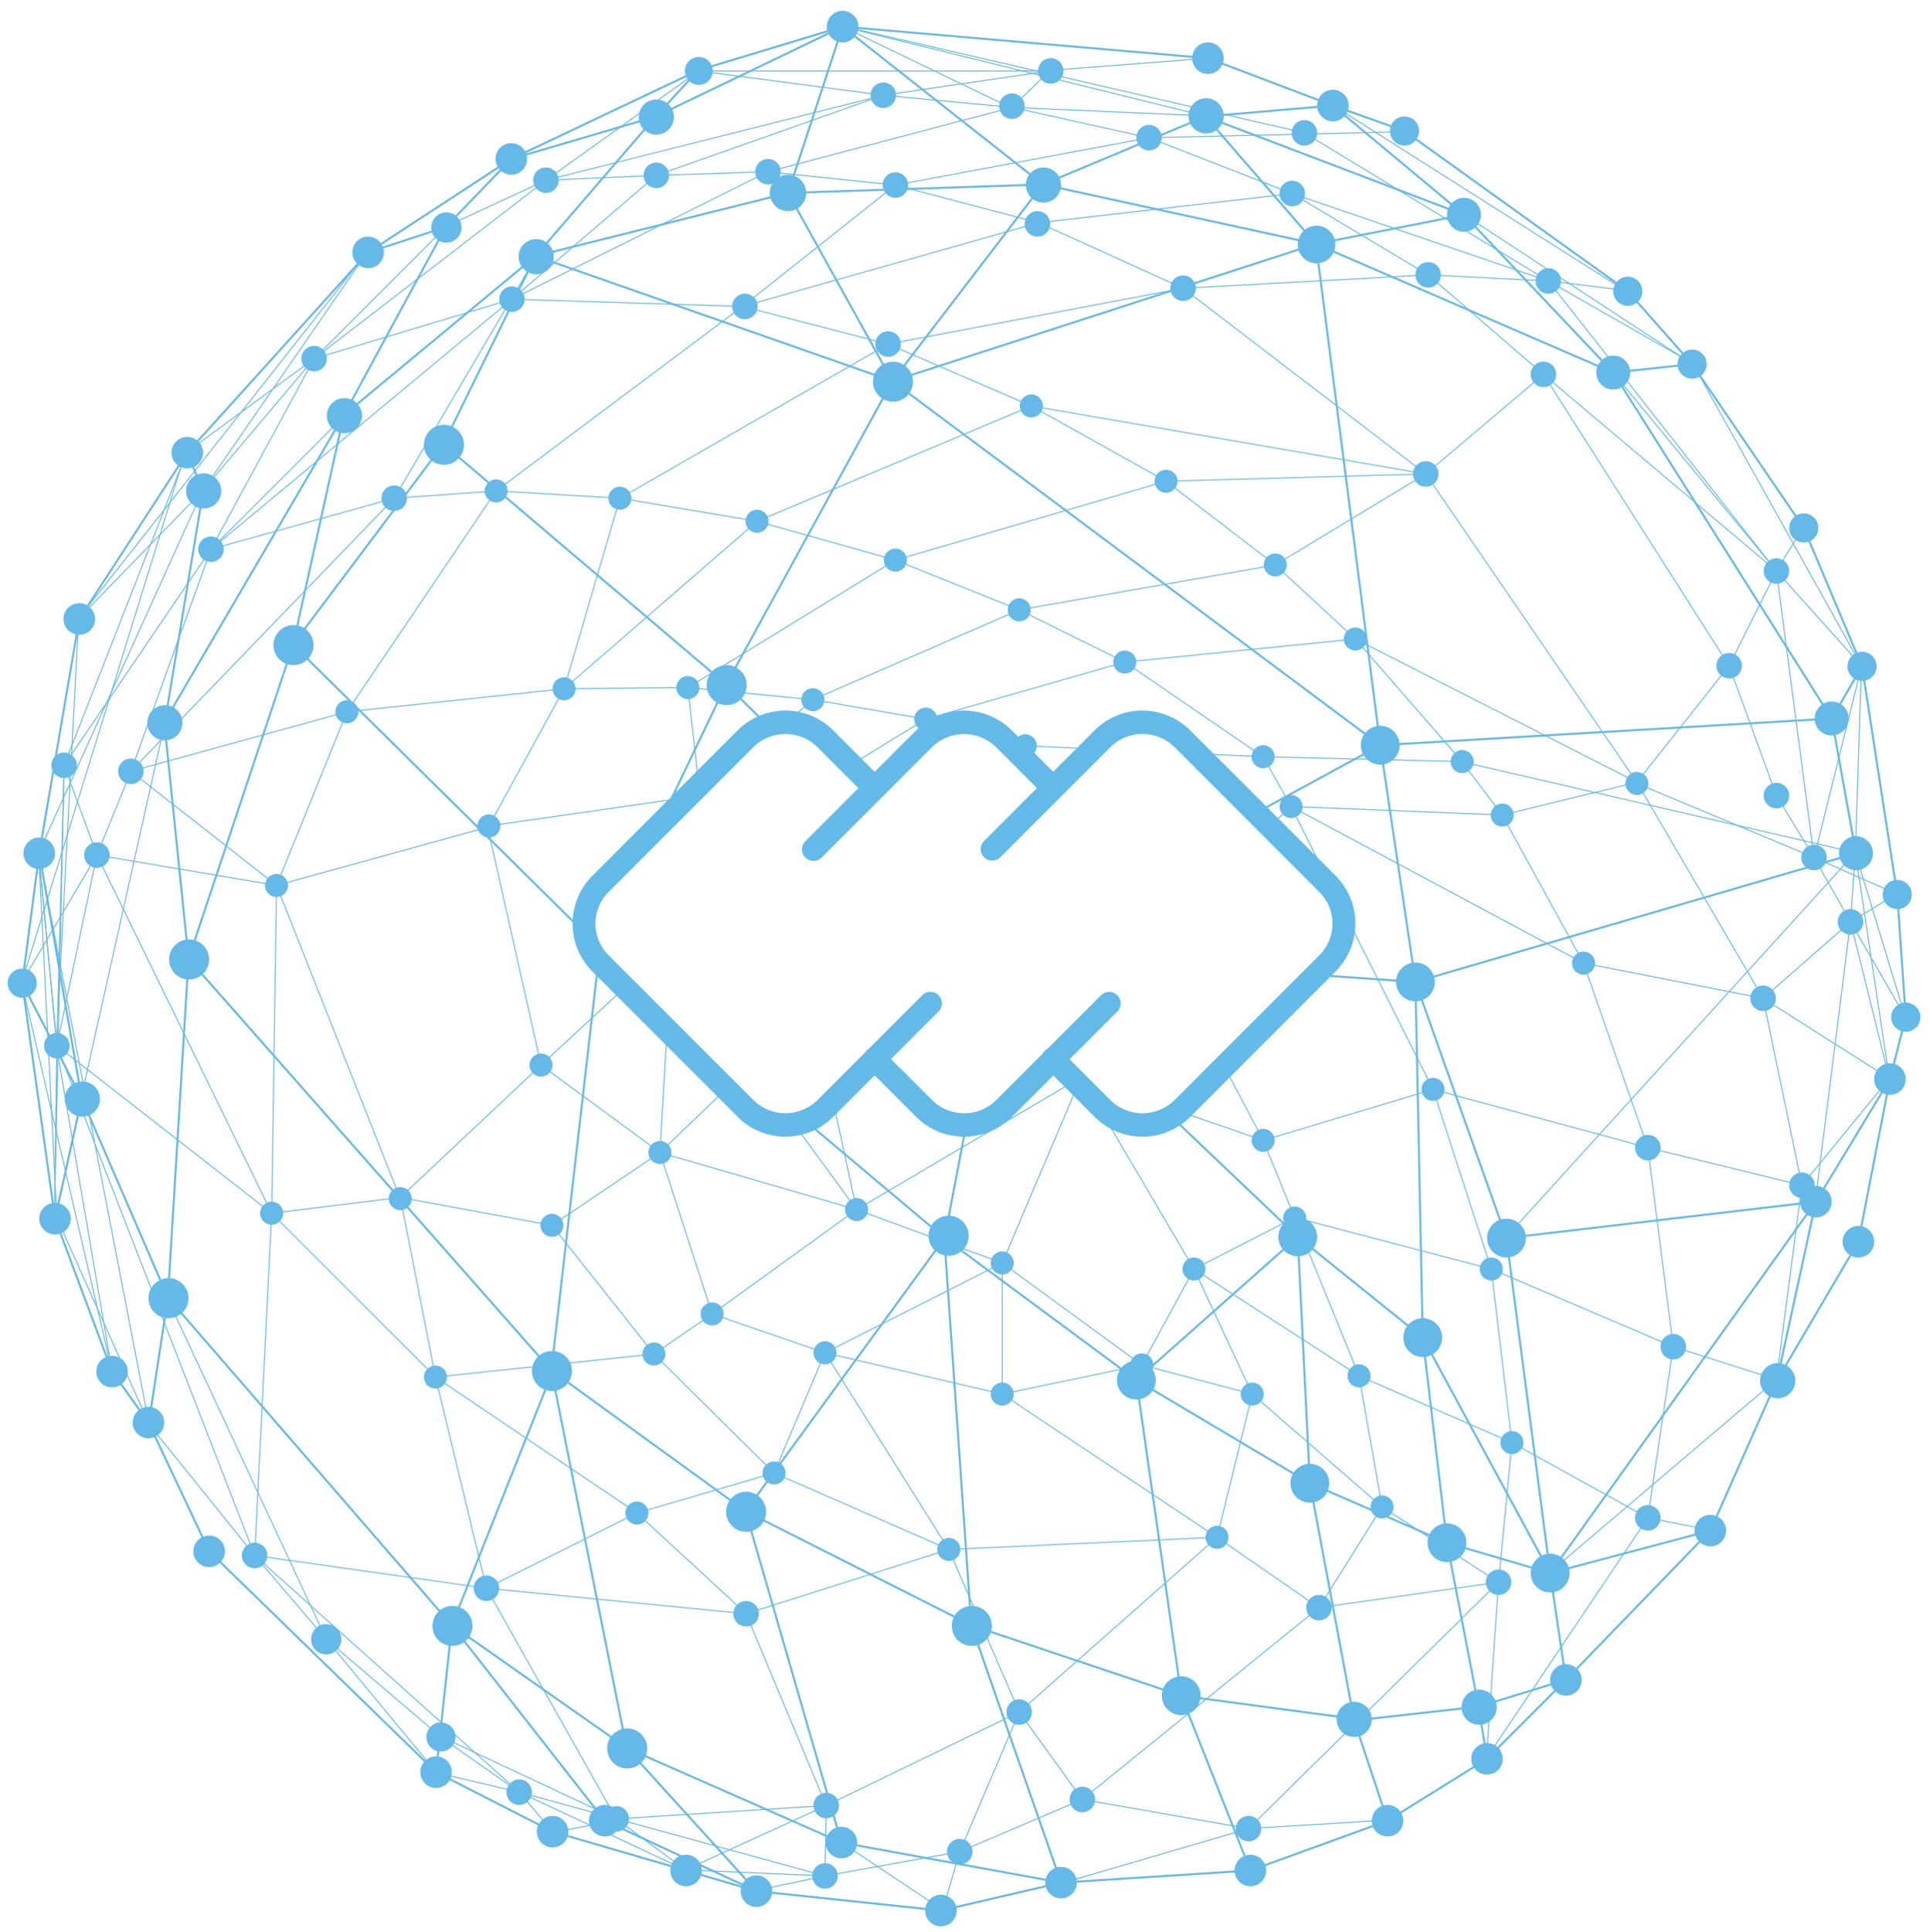 <svg id="e87f6f37-63b5-4a65-980e-3d9d44f1fc5a" data-name="Layer 1" xmlns="http://www.w3.org/2000/svg" xmlns:xlink="http://www.w3.org/1999/xlink" viewBox="0 0 658.1 658.66"><defs><style>.a3710507-a2a7-435a-ae28-5b6f31406fa9{fill:#fff;}.a58494a9-67e6-442a-9c59-f2445b3d6d05{mask:url(#abeb62d2-f3d5-46ed-977c-85fe58b49747);}.ab25d84b-eae5-4ec0-a1d4-b60bcfa88dff,.f363c934-47fc-4347-836e-b02c15297815{fill:none;stroke:#65b9e9;stroke-miterlimit:10;}.f363c934-47fc-4347-836e-b02c15297815{stroke-width:0.69px;}.aa9fb369-5759-4dc6-a86d-1a0bc6d648a1{fill:#65b9e9;}.ab25d84b-eae5-4ec0-a1d4-b60bcfa88dff{stroke-width:0.34px;}.aca4a339-10c0-4d4b-a9a9-8bac40e0fc57{fill:#63bae9;}</style><mask id="abeb62d2-f3d5-46ed-977c-85fe58b49747" x="-25.42" y="-50.22" width="714.08" height="714.08" maskUnits="userSpaceOnUse"><path class="a3710507-a2a7-435a-ae28-5b6f31406fa9" d="M331.61-50.22c-197.18,0-357,159.85-357,357s159.85,357,357,357,357-159.85,357-357S528.8-50.22,331.61-50.22ZM450,330.49l-47.4,47.42a22.08,22.08,0,0,1-31.24,0L357.83,364.4l-13.51,13.51h0a22.08,22.08,0,0,1-31.23,0L299.58,364.4l-13.51,13.51a22.08,22.08,0,0,1-31.24,0l-47.42-47.42a22.12,22.12,0,0,1,0-31.24l47.42-47.42a22.1,22.1,0,0,1,31.24,0l13.51,13.51,13.51-13.51h0a22.08,22.08,0,0,1,31.22,0l13.51,13.51,13.51-13.51a22.1,22.1,0,0,1,31.24,0L450,299.25A22.12,22.12,0,0,1,450,330.49Z"/></mask></defs><title>ctude-globe</title><g class="a58494a9-67e6-442a-9c59-f2445b3d6d05"><polyline class="f363c934-47fc-4347-836e-b02c15297815" points="125.52 86.05 152 77.36 174.35 54.18 223.6 39.7 182.63 87.29 268.7 65.77 287.32 9.08 223.6 39.7 238.08 23.97"/><polyline class="f363c934-47fc-4347-836e-b02c15297815" points="152 77.36 117.24 141.5 182.63 87.29"/><polyline class="f363c934-47fc-4347-836e-b02c15297815" points="355.6 62.87 268.7 65.77 304.29 129.91 247.6 233.36 151.18 151.43 182.63 87.29 304.29 129.91 355.6 62.87 287.32 9.08"/><polygon class="f363c934-47fc-4347-836e-b02c15297815" points="411.05 39.7 355.6 62.87 448.71 83.15 411.05 39.7"/><polygon class="f363c934-47fc-4347-836e-b02c15297815" points="470.64 254.05 448.71 83.15 304.29 129.91 470.64 254.05"/><polygon class="f363c934-47fc-4347-836e-b02c15297815" points="499.2 73.22 454.5 35.97 411.05 39.7 499.2 73.22"/><polyline class="f363c934-47fc-4347-836e-b02c15297815" points="576.99 124.12 550.1 127.01 448.71 83.15 499.2 73.22 550.1 127.01"/><polyline class="f363c934-47fc-4347-836e-b02c15297815" points="634.93 227.16 624.58 244.95 550.1 127.01"/><polyline class="f363c934-47fc-4347-836e-b02c15297815" points="644.45 367.85 619.2 409.65 605.96 470.48"/><polygon class="f363c934-47fc-4347-836e-b02c15297815" points="513.68 422.06 619.2 409.65 528.58 536.28 513.68 422.06"/><line class="f363c934-47fc-4347-836e-b02c15297815" x1="482.64" y1="334.75" x2="513.68" y2="422.06"/><polyline class="f363c934-47fc-4347-836e-b02c15297815" points="340.71 324.82 442.5 421.65 387.47 470.48 322.08 422.06 340.71 324.82 482.64 334.75 632.86 290.88 624.58 244.95 470.64 254.05 340.71 324.82 247.6 233.36 204.56 323.16 99.86 219.71 151.18 151.43"/><polygon class="f363c934-47fc-4347-836e-b02c15297815" points="188.01 467.17 204.56 323.16 322.08 422.06 254.22 515.17 188.01 467.17"/><polyline class="f363c934-47fc-4347-836e-b02c15297815" points="322.08 423.3 331.19 554.07 254.22 515.17 286.91 628.14 361.81 641.8 331.19 554.07 402.78 578.07 387.47 470.48 446.64 505.65 442.5 421.65 485.13 456 482.64 334.75"/><polyline class="f363c934-47fc-4347-836e-b02c15297815" points="426.36 637.66 402.78 578.07 461.54 585.93 473.13 620.69"/><polyline class="f363c934-47fc-4347-836e-b02c15297815" points="507.06 599.59 504.16 581.8 461.75 586.55 446.64 505.65 493.4 525.93 485.13 456 528.58 536.28 533.96 572.69 504.16 581.8 493.4 525.93"/><polyline class="f363c934-47fc-4347-836e-b02c15297815" points="493.4 525.93 528.58 536.28 583.2 521.79"/><polyline class="f363c934-47fc-4347-836e-b02c15297815" points="286.91 628.14 213.66 595.87 257.94 644.69 206.22 620.69 154.07 554.07 213.66 595.87 188.01 467.17 64.28 326.88 57.24 442.34 154.07 554.07 148.69 604.14"/><line class="f363c934-47fc-4347-836e-b02c15297815" x1="188.42" y1="467.58" x2="154.07" y2="554.07"/><polyline class="f363c934-47fc-4347-836e-b02c15297815" points="50.62 485.79 57.24 442.34 27.86 374.47 18.76 415.44"/><polyline class="f363c934-47fc-4347-836e-b02c15297815" points="7.58 335.16 27.86 374.47 13.38 290.88"/><polygon class="f363c934-47fc-4347-836e-b02c15297815" points="56 246.19 64.28 326.88 99.86 220.12 117.24 141.5 56 246.19"/><polyline class="f363c934-47fc-4347-836e-b02c15297815" points="63.86 154.32 69.24 167.57 56 247.43"/><circle class="aa9fb369-5759-4dc6-a86d-1a0bc6d648a1" cx="411.88" cy="19.83" r="5.38"/><circle class="aa9fb369-5759-4dc6-a86d-1a0bc6d648a1" cx="454.5" cy="35.97" r="5.38"/><circle class="aa9fb369-5759-4dc6-a86d-1a0bc6d648a1" cx="478.92" cy="44.66" r="4.97"/><circle class="aa9fb369-5759-4dc6-a86d-1a0bc6d648a1" cx="555.06" cy="99.29" r="4.97"/><circle class="aa9fb369-5759-4dc6-a86d-1a0bc6d648a1" cx="576.99" cy="124.12" r="4.97"/><circle class="aa9fb369-5759-4dc6-a86d-1a0bc6d648a1" cx="615.06" cy="179.98" r="4.97"/><circle class="aa9fb369-5759-4dc6-a86d-1a0bc6d648a1" cx="634.93" cy="227.16" r="4.97"/><circle class="aa9fb369-5759-4dc6-a86d-1a0bc6d648a1" cx="646.93" cy="304.95" r="4.97"/><circle class="aa9fb369-5759-4dc6-a86d-1a0bc6d648a1" cx="649.83" cy="346.75" r="4.97"/><circle class="aa9fb369-5759-4dc6-a86d-1a0bc6d648a1" cx="644.45" cy="367.85" r="5.38"/><circle class="aa9fb369-5759-4dc6-a86d-1a0bc6d648a1" cx="633.69" cy="423.3" r="5.38"/><circle class="aa9fb369-5759-4dc6-a86d-1a0bc6d648a1" cx="619.2" cy="409.65" r="5.38"/><circle class="aa9fb369-5759-4dc6-a86d-1a0bc6d648a1" cx="583.2" cy="521.79" r="5.38"/><circle class="aa9fb369-5759-4dc6-a86d-1a0bc6d648a1" cx="606.17" cy="470.69" r="6"/><circle class="aa9fb369-5759-4dc6-a86d-1a0bc6d648a1" cx="513.68" cy="422.06" r="6.62"/><circle class="aa9fb369-5759-4dc6-a86d-1a0bc6d648a1" cx="528.58" cy="536.28" r="6.62"/><circle class="aa9fb369-5759-4dc6-a86d-1a0bc6d648a1" cx="493.4" cy="525.93" r="6.62"/><circle class="aa9fb369-5759-4dc6-a86d-1a0bc6d648a1" cx="485.13" cy="456" r="6.62"/><circle class="aa9fb369-5759-4dc6-a86d-1a0bc6d648a1" cx="446.64" cy="505.65" r="6.62"/><circle class="aa9fb369-5759-4dc6-a86d-1a0bc6d648a1" cx="442.5" cy="421.65" r="6.62"/><circle class="aa9fb369-5759-4dc6-a86d-1a0bc6d648a1" cx="482.64" cy="334.75" r="6.62"/><circle class="aa9fb369-5759-4dc6-a86d-1a0bc6d648a1" cx="470.64" cy="254.05" r="6.62"/><circle class="aa9fb369-5759-4dc6-a86d-1a0bc6d648a1" cx="632.86" cy="290.88" r="5.79"/><circle class="aa9fb369-5759-4dc6-a86d-1a0bc6d648a1" cx="624.58" cy="244.95" r="5.79"/><circle class="aa9fb369-5759-4dc6-a86d-1a0bc6d648a1" cx="550.1" cy="127.01" r="5.79"/><circle class="aa9fb369-5759-4dc6-a86d-1a0bc6d648a1" cx="499.2" cy="73.22" r="5.79"/><circle class="aa9fb369-5759-4dc6-a86d-1a0bc6d648a1" cx="448.92" cy="83.35" r="6.41"/><circle class="aa9fb369-5759-4dc6-a86d-1a0bc6d648a1" cx="411.26" cy="39.49" r="6"/><circle class="aa9fb369-5759-4dc6-a86d-1a0bc6d648a1" cx="268.7" cy="65.77" r="6.21"/><circle class="aa9fb369-5759-4dc6-a86d-1a0bc6d648a1" cx="151.38" cy="151.63" r="6.83"/><circle class="aa9fb369-5759-4dc6-a86d-1a0bc6d648a1" cx="287.32" cy="9.07" r="5.38"/><circle class="aa9fb369-5759-4dc6-a86d-1a0bc6d648a1" cx="174.35" cy="54.18" r="5.38"/><circle class="aa9fb369-5759-4dc6-a86d-1a0bc6d648a1" cx="125.52" cy="86.04" r="5.38"/><circle class="aa9fb369-5759-4dc6-a86d-1a0bc6d648a1" cx="340.71" cy="324.82" r="6.62"/><circle class="aa9fb369-5759-4dc6-a86d-1a0bc6d648a1" cx="304.5" cy="130.12" r="6.83"/><circle class="aa9fb369-5759-4dc6-a86d-1a0bc6d648a1" cx="247.8" cy="233.57" r="6.83"/><circle class="aa9fb369-5759-4dc6-a86d-1a0bc6d648a1" cx="64.48" cy="327.09" r="6.83"/><circle class="aa9fb369-5759-4dc6-a86d-1a0bc6d648a1" cx="100.07" cy="219.91" r="6.83"/><circle class="aa9fb369-5759-4dc6-a86d-1a0bc6d648a1" cx="63.86" cy="154.32" r="5.38"/><circle class="aa9fb369-5759-4dc6-a86d-1a0bc6d648a1" cx="27.03" cy="211.02" r="5.38"/><circle class="aa9fb369-5759-4dc6-a86d-1a0bc6d648a1" cx="13.38" cy="290.88" r="5.38"/><circle class="aa9fb369-5759-4dc6-a86d-1a0bc6d648a1" cx="18.76" cy="415.44" r="5.38"/><circle class="aa9fb369-5759-4dc6-a86d-1a0bc6d648a1" cx="7.58" cy="335.16" r="4.97"/><circle class="aa9fb369-5759-4dc6-a86d-1a0bc6d648a1" cx="56.21" cy="246.4" r="6"/><circle class="aa9fb369-5759-4dc6-a86d-1a0bc6d648a1" cx="69.45" cy="167.36" r="6"/><circle class="aa9fb369-5759-4dc6-a86d-1a0bc6d648a1" cx="28.07" cy="374.68" r="6"/><circle class="aa9fb369-5759-4dc6-a86d-1a0bc6d648a1" cx="355.81" cy="63.08" r="6"/><circle class="aa9fb369-5759-4dc6-a86d-1a0bc6d648a1" cx="182.83" cy="87.49" r="6"/><circle class="aa9fb369-5759-4dc6-a86d-1a0bc6d648a1" cx="117.45" cy="141.7" r="6"/><circle class="aa9fb369-5759-4dc6-a86d-1a0bc6d648a1" cx="223.8" cy="39.9" r="6"/><circle class="aa9fb369-5759-4dc6-a86d-1a0bc6d648a1" cx="238.29" cy="24.18" r="4.76"/><circle class="aa9fb369-5759-4dc6-a86d-1a0bc6d648a1" cx="152.21" cy="77.56" r="5.17"/><circle class="aa9fb369-5759-4dc6-a86d-1a0bc6d648a1" cx="204.77" cy="323.37" r="6.83"/><circle class="aa9fb369-5759-4dc6-a86d-1a0bc6d648a1" cx="322.29" cy="422.27" r="6.83" transform="matrix(0.16, -0.99, 0.99, 0.16, -146.15, 672.77)"/><circle class="aa9fb369-5759-4dc6-a86d-1a0bc6d648a1" cx="331.39" cy="554.28" r="6.83" transform="translate(-186.89 169.01) rotate(-22.5)"/><circle class="aa9fb369-5759-4dc6-a86d-1a0bc6d648a1" cx="320.84" cy="651.32" r="5.38"/><circle class="aa9fb369-5759-4dc6-a86d-1a0bc6d648a1" cx="361.81" cy="641.8" r="5.38"/><circle class="aa9fb369-5759-4dc6-a86d-1a0bc6d648a1" cx="286.91" cy="628.14" r="5.38"/><circle class="aa9fb369-5759-4dc6-a86d-1a0bc6d648a1" cx="257.94" cy="644.7" r="5.38"/><circle class="aa9fb369-5759-4dc6-a86d-1a0bc6d648a1" cx="233.94" cy="637.66" r="5.38"/><circle class="aa9fb369-5759-4dc6-a86d-1a0bc6d648a1" cx="533.96" cy="572.69" r="5.38"/><circle class="aa9fb369-5759-4dc6-a86d-1a0bc6d648a1" cx="473.13" cy="620.69" r="5.38"/><circle class="aa9fb369-5759-4dc6-a86d-1a0bc6d648a1" cx="426.36" cy="637.66" r="5.38"/><circle class="aa9fb369-5759-4dc6-a86d-1a0bc6d648a1" cx="507.06" cy="599.59" r="5.38"/><circle class="aa9fb369-5759-4dc6-a86d-1a0bc6d648a1" cx="461.75" cy="586.14" r="6"/><circle class="aa9fb369-5759-4dc6-a86d-1a0bc6d648a1" cx="504.37" cy="582" r="6"/><circle class="aa9fb369-5759-4dc6-a86d-1a0bc6d648a1" cx="402.78" cy="578.07" r="6.62"/><circle class="aa9fb369-5759-4dc6-a86d-1a0bc6d648a1" cx="254.42" cy="515.38" r="6.83"/><circle class="aa9fb369-5759-4dc6-a86d-1a0bc6d648a1" cx="213.87" cy="596.07" r="6.83"/><circle class="aa9fb369-5759-4dc6-a86d-1a0bc6d648a1" cx="188.21" cy="467.38" r="6.83"/><circle class="aa9fb369-5759-4dc6-a86d-1a0bc6d648a1" cx="57.45" cy="442.55" r="6.83"/><circle class="aa9fb369-5759-4dc6-a86d-1a0bc6d648a1" cx="154.28" cy="554.28" r="6.83"/><circle class="aa9fb369-5759-4dc6-a86d-1a0bc6d648a1" cx="38.21" cy="467.58" r="5.38"/><circle class="aa9fb369-5759-4dc6-a86d-1a0bc6d648a1" cx="71.31" cy="528.83" r="5.38" transform="translate(-462.11 514.52) rotate(-80.78)"/><circle class="aa9fb369-5759-4dc6-a86d-1a0bc6d648a1" cx="148.69" cy="604.14" r="5.38"/><circle class="aa9fb369-5759-4dc6-a86d-1a0bc6d648a1" cx="188.42" cy="624.42" r="5.38"/><circle class="aa9fb369-5759-4dc6-a86d-1a0bc6d648a1" cx="206.22" cy="620.69" r="5.38"/><circle class="aa9fb369-5759-4dc6-a86d-1a0bc6d648a1" cx="50.62" cy="484.96" r="5.38"/><circle class="aa9fb369-5759-4dc6-a86d-1a0bc6d648a1" cx="387.47" cy="470.48" r="6.62"/><polygon class="f363c934-47fc-4347-836e-b02c15297815" points="287.32 9.08 238.08 23.97 174.35 54.18 125.52 86.05 63.86 154.32 27.03 211.02 13.38 290.88 7.58 335.16 18.76 415.44 38.21 467.58 50.62 484.96 71.31 528.83 148.69 604.14 188.42 624.42 233.94 637.66 257.94 644.69 320.84 651.32 361.81 641.8 426.36 637.66 473.13 620.69 507.06 599.59 533.96 572.69 583.2 521.79 605.96 470.48 633.69 423.3 644.45 367.85 649.83 346.75 646.93 304.95 634.93 227.16 615.07 179.98 576.99 124.12 555.06 99.29 478.92 44.66 454.5 35.97 411.88 19.83 287.32 9.08"/><circle class="aa9fb369-5759-4dc6-a86d-1a0bc6d648a1" cx="349.6" cy="254.26" r="3.93"/><circle class="aa9fb369-5759-4dc6-a86d-1a0bc6d648a1" cx="323.53" cy="281.57" r="3.93"/><circle class="aa9fb369-5759-4dc6-a86d-1a0bc6d648a1" cx="328.91" cy="296.06" r="3.93"/><circle class="aa9fb369-5759-4dc6-a86d-1a0bc6d648a1" cx="274.7" cy="332.06" r="3.93"/><circle class="aa9fb369-5759-4dc6-a86d-1a0bc6d648a1" cx="229.18" cy="321.71" r="3.93"/><circle class="aa9fb369-5759-4dc6-a86d-1a0bc6d648a1" cx="292.08" cy="412.34" r="3.93"/><circle class="aa9fb369-5759-4dc6-a86d-1a0bc6d648a1" cx="256.08" cy="363.09" r="3.93"/><circle class="aa9fb369-5759-4dc6-a86d-1a0bc6d648a1" cx="225.04" cy="392.89" r="3.93"/><circle class="aa9fb369-5759-4dc6-a86d-1a0bc6d648a1" cx="242.84" cy="447.93" r="3.93"/><circle class="aa9fb369-5759-4dc6-a86d-1a0bc6d648a1" cx="222.97" cy="461.58" r="3.93"/><circle class="aa9fb369-5759-4dc6-a86d-1a0bc6d648a1" cx="281.32" cy="461.17" r="3.93"/><circle class="aa9fb369-5759-4dc6-a86d-1a0bc6d648a1" cx="263.94" cy="502.14" r="3.93"/><circle class="aa9fb369-5759-4dc6-a86d-1a0bc6d648a1" cx="217.18" cy="515.79" r="3.93"/><circle class="aa9fb369-5759-4dc6-a86d-1a0bc6d648a1" cx="323.53" cy="528.21" r="3.93"/><circle class="aa9fb369-5759-4dc6-a86d-1a0bc6d648a1" cx="414.98" cy="524.07" r="3.93"/><circle class="aa9fb369-5759-4dc6-a86d-1a0bc6d648a1" cx="426.99" cy="475.24" r="3.93"/><circle class="aa9fb369-5759-4dc6-a86d-1a0bc6d648a1" cx="463.4" cy="469.03" r="3.93"/><circle class="aa9fb369-5759-4dc6-a86d-1a0bc6d648a1" cx="515.54" cy="491.79" r="3.93"/><circle class="aa9fb369-5759-4dc6-a86d-1a0bc6d648a1" cx="471.26" cy="513.72" r="3.93"/><circle class="aa9fb369-5759-4dc6-a86d-1a0bc6d648a1" cx="508.51" cy="432.61" r="3.93"/><circle class="aa9fb369-5759-4dc6-a86d-1a0bc6d648a1" cx="188.21" cy="417.72" r="3.93"/><circle class="aa9fb369-5759-4dc6-a86d-1a0bc6d648a1" cx="184.49" cy="363.09" r="3.93"/><circle class="aa9fb369-5759-4dc6-a86d-1a0bc6d648a1" cx="166.7" cy="281.57" r="3.93"/><circle class="aa9fb369-5759-4dc6-a86d-1a0bc6d648a1" cx="393.47" cy="317.99" r="3.93"/><circle class="aa9fb369-5759-4dc6-a86d-1a0bc6d648a1" cx="368.64" cy="367.23" r="3.93"/><circle class="aa9fb369-5759-4dc6-a86d-1a0bc6d648a1" cx="341.74" cy="430.55" r="3.93"/><circle class="aa9fb369-5759-4dc6-a86d-1a0bc6d648a1" cx="341.74" cy="475.24" r="3.93"/><circle class="aa9fb369-5759-4dc6-a86d-1a0bc6d648a1" cx="440.23" cy="274.95" r="3.93"/><circle class="aa9fb369-5759-4dc6-a86d-1a0bc6d648a1" cx="498.58" cy="259.64" r="3.93"/><circle class="aa9fb369-5759-4dc6-a86d-1a0bc6d648a1" cx="512.23" cy="277.85" r="3.93"/><circle class="aa9fb369-5759-4dc6-a86d-1a0bc6d648a1" cx="539.96" cy="328.33" r="3.93"/><circle class="aa9fb369-5759-4dc6-a86d-1a0bc6d648a1" cx="488.64" cy="371.37" r="3.93"/><circle class="aa9fb369-5759-4dc6-a86d-1a0bc6d648a1" cx="430.71" cy="388.75" r="3.93"/><circle class="aa9fb369-5759-4dc6-a86d-1a0bc6d648a1" cx="441.47" cy="415.23" r="3.93"/><circle class="aa9fb369-5759-4dc6-a86d-1a0bc6d648a1" cx="407.12" cy="432.61" r="3.93"/><circle class="aa9fb369-5759-4dc6-a86d-1a0bc6d648a1" cx="389.33" cy="465.31" r="3.93"/><circle class="aa9fb369-5759-4dc6-a86d-1a0bc6d648a1" cx="558.16" cy="267.09" r="3.93"/><circle class="aa9fb369-5759-4dc6-a86d-1a0bc6d648a1" cx="589.61" cy="226.95" r="4.35"/><circle class="aa9fb369-5759-4dc6-a86d-1a0bc6d648a1" cx="486.16" cy="161.57" r="4.35"/><circle class="aa9fb369-5759-4dc6-a86d-1a0bc6d648a1" cx="526.3" cy="127.63" r="4.35"/><circle class="aa9fb369-5759-4dc6-a86d-1a0bc6d648a1" cx="486.99" cy="93.7" r="4.35"/><circle class="aa9fb369-5759-4dc6-a86d-1a0bc6d648a1" cx="403.4" cy="98.25" r="4.35"/><circle class="aa9fb369-5759-4dc6-a86d-1a0bc6d648a1" cx="353.74" cy="76.32" r="4.35"/><circle class="aa9fb369-5759-4dc6-a86d-1a0bc6d648a1" cx="305.32" cy="63.08" r="4.35"/><circle class="aa9fb369-5759-4dc6-a86d-1a0bc6d648a1" cx="301.19" cy="32.46" r="4.35"/><circle class="aa9fb369-5759-4dc6-a86d-1a0bc6d648a1" cx="345.05" cy="36.18" r="4.35"/><circle class="aa9fb369-5759-4dc6-a86d-1a0bc6d648a1" cx="358.29" cy="24.18" r="4.35"/><circle class="aa9fb369-5759-4dc6-a86d-1a0bc6d648a1" cx="391.81" cy="46.94" r="4.35"/><circle class="aa9fb369-5759-4dc6-a86d-1a0bc6d648a1" cx="440.64" cy="65.97" r="4.35"/><circle class="aa9fb369-5759-4dc6-a86d-1a0bc6d648a1" cx="444.78" cy="45.28" r="4.35"/><circle class="aa9fb369-5759-4dc6-a86d-1a0bc6d648a1" cx="527.96" cy="95.77" r="4.35"/><circle class="aa9fb369-5759-4dc6-a86d-1a0bc6d648a1" cx="605.75" cy="194.67" r="4.35"/><circle class="aa9fb369-5759-4dc6-a86d-1a0bc6d648a1" cx="261.87" cy="58.53" r="4.35"/><circle class="aa9fb369-5759-4dc6-a86d-1a0bc6d648a1" cx="223.8" cy="59.77" r="4.35"/><circle class="aa9fb369-5759-4dc6-a86d-1a0bc6d648a1" cx="186.15" cy="61.42" r="4.35"/><circle class="aa9fb369-5759-4dc6-a86d-1a0bc6d648a1" cx="254.01" cy="104.46" r="4.35"/><circle class="aa9fb369-5759-4dc6-a86d-1a0bc6d648a1" cx="174.56" cy="101.98" r="4.35"/><circle class="aa9fb369-5759-4dc6-a86d-1a0bc6d648a1" cx="134.42" cy="169.84" r="4.35"/><circle class="aa9fb369-5759-4dc6-a86d-1a0bc6d648a1" cx="71.93" cy="187.22" r="4.35" transform="translate(-124.39 228.24) rotate(-80.78)"/><circle class="aa9fb369-5759-4dc6-a86d-1a0bc6d648a1" cx="44.62" cy="262.95" r="4.35"/><circle class="aa9fb369-5759-4dc6-a86d-1a0bc6d648a1" cx="21.86" cy="260.88" r="4.35"/><circle class="aa9fb369-5759-4dc6-a86d-1a0bc6d648a1" cx="33.03" cy="291.5" r="4.35"/><circle class="aa9fb369-5759-4dc6-a86d-1a0bc6d648a1" cx="19.38" cy="356.47" r="4.35"/><circle class="aa9fb369-5759-4dc6-a86d-1a0bc6d648a1" cx="86.83" cy="530.28" r="4.35"/><circle class="aa9fb369-5759-4dc6-a86d-1a0bc6d648a1" cx="165.87" cy="541.45" r="4.35"/><circle class="aa9fb369-5759-4dc6-a86d-1a0bc6d648a1" cx="210.15" cy="620.07" r="4.35"/><circle class="aa9fb369-5759-4dc6-a86d-1a0bc6d648a1" cx="281.74" cy="615.52" r="4.35"/><circle class="aa9fb369-5759-4dc6-a86d-1a0bc6d648a1" cx="281.32" cy="639.52" r="4.35"/><circle class="aa9fb369-5759-4dc6-a86d-1a0bc6d648a1" cx="177.04" cy="610.97" r="4.35"/><circle class="aa9fb369-5759-4dc6-a86d-1a0bc6d648a1" cx="150.35" cy="592.14" r="4.97"/><circle class="aa9fb369-5759-4dc6-a86d-1a0bc6d648a1" cx="111.24" cy="558.83" r="5.17"/><circle class="aa9fb369-5759-4dc6-a86d-1a0bc6d648a1" cx="347.53" cy="583.66" r="4.35"/><circle class="aa9fb369-5759-4dc6-a86d-1a0bc6d648a1" cx="327.26" cy="631.25" r="4.35"/><circle class="aa9fb369-5759-4dc6-a86d-1a0bc6d648a1" cx="369.05" cy="613.45" r="4.35"/><circle class="aa9fb369-5759-4dc6-a86d-1a0bc6d648a1" cx="425.74" cy="623.38" r="4.35"/><circle class="aa9fb369-5759-4dc6-a86d-1a0bc6d648a1" cx="449.75" cy="548.07" r="4.35"/><circle class="aa9fb369-5759-4dc6-a86d-1a0bc6d648a1" cx="510.99" cy="539.38" r="4.35"/><circle class="aa9fb369-5759-4dc6-a86d-1a0bc6d648a1" cx="561.89" cy="517.45" r="4.35"/><circle class="aa9fb369-5759-4dc6-a86d-1a0bc6d648a1" cx="570.58" cy="459.1" r="4.35"/><circle class="aa9fb369-5759-4dc6-a86d-1a0bc6d648a1" cx="254.42" cy="550.14" r="4.35"/><circle class="aa9fb369-5759-4dc6-a86d-1a0bc6d648a1" cx="107.11" cy="122.25" r="4.35"/><circle class="aa9fb369-5759-4dc6-a86d-1a0bc6d648a1" cx="302.84" cy="117.29" r="4.35"/><circle class="aa9fb369-5759-4dc6-a86d-1a0bc6d648a1" cx="605.75" cy="271.23" r="4.35"/><circle class="aa9fb369-5759-4dc6-a86d-1a0bc6d648a1" cx="618.58" cy="292.33" r="4.35"/><circle class="aa9fb369-5759-4dc6-a86d-1a0bc6d648a1" cx="631" cy="314.26" r="4.35"/><circle class="aa9fb369-5759-4dc6-a86d-1a0bc6d648a1" cx="601.2" cy="340.33" r="4.35"/><circle class="aa9fb369-5759-4dc6-a86d-1a0bc6d648a1" cx="614.44" cy="404.06" r="4.35"/><circle class="aa9fb369-5759-4dc6-a86d-1a0bc6d648a1" cx="561.89" cy="391.23" r="4.35"/><circle class="aa9fb369-5759-4dc6-a86d-1a0bc6d648a1" cx="430.71" cy="257.98" r="3.93"/><circle class="aa9fb369-5759-4dc6-a86d-1a0bc6d648a1" cx="383.53" cy="225.71" r="3.93"/><circle class="aa9fb369-5759-4dc6-a86d-1a0bc6d648a1" cx="434.85" cy="192.6" r="3.93"/><circle class="aa9fb369-5759-4dc6-a86d-1a0bc6d648a1" cx="462.16" cy="217.84" r="3.93"/><circle class="aa9fb369-5759-4dc6-a86d-1a0bc6d648a1" cx="347.53" cy="207.91" r="3.93"/><circle class="aa9fb369-5759-4dc6-a86d-1a0bc6d648a1" cx="397.6" cy="164.05" r="3.93"/><circle class="aa9fb369-5759-4dc6-a86d-1a0bc6d648a1" cx="351.67" cy="138.39" r="3.93"/><circle class="aa9fb369-5759-4dc6-a86d-1a0bc6d648a1" cx="315.67" cy="245.16" r="3.93"/><circle class="aa9fb369-5759-4dc6-a86d-1a0bc6d648a1" cx="273.05" cy="271.23" r="3.93"/><circle class="aa9fb369-5759-4dc6-a86d-1a0bc6d648a1" cx="238.7" cy="271.23" r="3.93"/><circle class="aa9fb369-5759-4dc6-a86d-1a0bc6d648a1" cx="234.56" cy="234.4" r="3.93"/><circle class="aa9fb369-5759-4dc6-a86d-1a0bc6d648a1" cx="277.18" cy="238.54" r="3.93"/><circle class="aa9fb369-5759-4dc6-a86d-1a0bc6d648a1" cx="258.15" cy="177.7" r="3.93"/><circle class="aa9fb369-5759-4dc6-a86d-1a0bc6d648a1" cx="192.35" cy="234.81" r="3.93"/><circle class="aa9fb369-5759-4dc6-a86d-1a0bc6d648a1" cx="118.28" cy="242.67" r="3.93"/><circle class="aa9fb369-5759-4dc6-a86d-1a0bc6d648a1" cx="94.28" cy="301.85" r="3.93"/><circle class="aa9fb369-5759-4dc6-a86d-1a0bc6d648a1" cx="136.49" cy="408.61" r="3.93"/><circle class="aa9fb369-5759-4dc6-a86d-1a0bc6d648a1" cx="148.49" cy="469.44" r="3.93"/><circle class="aa9fb369-5759-4dc6-a86d-1a0bc6d648a1" cx="92.62" cy="413.58" r="3.93"/><circle class="aa9fb369-5759-4dc6-a86d-1a0bc6d648a1" cx="211.39" cy="169.84" r="3.93"/><circle class="aa9fb369-5759-4dc6-a86d-1a0bc6d648a1" cx="169.18" cy="167.36" r="3.93"/><circle class="aa9fb369-5759-4dc6-a86d-1a0bc6d648a1" cx="305.32" cy="190.95" r="3.93"/><polygon class="ab25d84b-eae5-4ec0-a1d4-b60bcfa88dff" points="238.29 24.18 357.88 24.18 301.19 32.46 238.29 24.18"/><polyline class="ab25d84b-eae5-4ec0-a1d4-b60bcfa88dff" points="345.05 36.59 410.85 39.49 287.32 9.08 344.84 36.8 358.09 23.97 411.88 19.83"/><polyline class="ab25d84b-eae5-4ec0-a1d4-b60bcfa88dff" points="479.13 44.87 391.81 46.94 440.64 65.98 354.15 75.91 305.32 63.08 253.18 104.46 354.15 75.91 403.4 98.25 302.84 117.29 253.18 104.46"/><polyline class="ab25d84b-eae5-4ec0-a1d4-b60bcfa88dff" points="238.29 24.18 186.15 61.42 301.19 32.46"/><polygon class="ab25d84b-eae5-4ec0-a1d4-b60bcfa88dff" points="261.87 58.53 223.8 59.77 174.56 101.98 261.87 58.53"/><polyline class="ab25d84b-eae5-4ec0-a1d4-b60bcfa88dff" points="186.15 61.42 107.11 122.25 152.21 77.15 186.15 61.42 223.8 59.77 301.19 32.46 345.05 36.59 391.81 46.94 305.32 63.08 261.87 58.53 345.05 36.59"/><polyline class="ab25d84b-eae5-4ec0-a1d4-b60bcfa88dff" points="117.45 141.7 71.93 187.22 21.86 260.88 63.66 154.12 107.11 122.25 69.04 167.36 125.31 85.84 26.83 210.81"/><polyline class="ab25d84b-eae5-4ec0-a1d4-b60bcfa88dff" points="182.84 87.49 134.42 169.84 71.93 187.22 107.11 122.25 174.56 101.98 71.93 187.22 44.62 262.95 134.42 169.84 169.18 167.36 253.18 104.46 174.56 101.98"/><line class="ab25d84b-eae5-4ec0-a1d4-b60bcfa88dff" x1="27.65" y1="374.27" x2="56.21" y2="246.4"/><polyline class="ab25d84b-eae5-4ec0-a1d4-b60bcfa88dff" points="21.86 260.88 19.38 356.47 13.17 290.68 69.04 167.36 26.83 210.81 19.17 356.27 38.21 467.58 7.38 334.95"/><polyline class="ab25d84b-eae5-4ec0-a1d4-b60bcfa88dff" points="44.62 262.95 94.28 301.85 118.28 242.67 44.62 262.95 33.03 291.5 19.38 356.47 92.62 413.58 94.28 301.85 33.03 291.5"/><polyline class="ab25d84b-eae5-4ec0-a1d4-b60bcfa88dff" points="192.35 234.81 118.28 242.67 169.18 167.36 211.39 169.84 192.35 234.81 166.7 281.57 238.7 271.23"/><polygon class="ab25d84b-eae5-4ec0-a1d4-b60bcfa88dff" points="328.91 296.06 274.7 332.06 323.53 281.57 328.91 296.06"/><polygon class="ab25d84b-eae5-4ec0-a1d4-b60bcfa88dff" points="349.6 254.26 323.53 281.57 273.05 271.23 315.67 245.16 349.6 254.26"/><polygon class="ab25d84b-eae5-4ec0-a1d4-b60bcfa88dff" points="393.47 317.99 349.6 254.26 430.71 257.99 440.23 274.95 393.47 317.99"/><polygon class="ab25d84b-eae5-4ec0-a1d4-b60bcfa88dff" points="368.64 367.23 328.91 296.06 393.47 317.99 430.71 388.75 368.64 367.23"/><polygon class="ab25d84b-eae5-4ec0-a1d4-b60bcfa88dff" points="488.64 371.37 440.23 274.95 512.23 277.85 539.96 328.33 561.89 391.23 488.64 371.37"/><polygon class="ab25d84b-eae5-4ec0-a1d4-b60bcfa88dff" points="488.64 371.37 430.71 388.75 463.4 469.03 515.54 491.79 508.51 432.61 488.64 371.37"/><polyline class="ab25d84b-eae5-4ec0-a1d4-b60bcfa88dff" points="440.23 274.95 539.96 328.33 601.2 340.33 614.44 404.06 561.89 391.23 570.58 459.1 508.51 432.61 441.47 415.03 407.12 432.61 368.64 367.23 341.74 430.55 389.33 465.31 407.12 432.61 426.99 475.24 389.33 465.31"/><polyline class="ab25d84b-eae5-4ec0-a1d4-b60bcfa88dff" points="407.12 432.61 463.4 469.03 471.26 513.72 426.99 475.24 414.98 524.07 449.74 548.07 471.26 513.72 510.99 539.38 515.54 491.79 561.89 517.45 570.58 459.1 605.75 470.27 528.37 536.07"/><polyline class="ab25d84b-eae5-4ec0-a1d4-b60bcfa88dff" points="510.99 539.38 425.74 623.38 369.05 613.45 449.74 548.07 510.99 539.38 506.85 599.38 561.89 517.45 582.99 521.58"/><polyline class="ab25d84b-eae5-4ec0-a1d4-b60bcfa88dff" points="362.02 642.01 425.74 623.38 472.92 620.49"/><polyline class="ab25d84b-eae5-4ec0-a1d4-b60bcfa88dff" points="414.98 524.07 341.74 475.24 389.33 465.31"/><polygon class="ab25d84b-eae5-4ec0-a1d4-b60bcfa88dff" points="341.74 430.55 341.74 475.24 281.32 461.17 341.74 430.55"/><polyline class="ab25d84b-eae5-4ec0-a1d4-b60bcfa88dff" points="341.74 430.55 292.08 412.34 242.84 447.93 281.32 461.17 263.94 502.14 222.98 461.58 242.84 447.93"/><polyline class="ab25d84b-eae5-4ec0-a1d4-b60bcfa88dff" points="281.74 615.52 233.73 637.45 210.15 620.07 281.74 615.52 281.32 639.52 327.26 631.25 321.46 651.11 286.7 627.94"/><polyline class="ab25d84b-eae5-4ec0-a1d4-b60bcfa88dff" points="257.73 644.49 281.32 639.52 177.04 610.97 150.56 592.35 111.24 558.83 148.9 604.35 177.04 610.97 188.63 624.63 210.97 620.49"/><line class="ab25d84b-eae5-4ec0-a1d4-b60bcfa88dff" x1="281.32" y1="461.17" x2="323.53" y2="528.21"/><polyline class="ab25d84b-eae5-4ec0-a1d4-b60bcfa88dff" points="242.84 447.93 225.04 392.89 292.08 412.34 368.64 367.23"/><polygon class="ab25d84b-eae5-4ec0-a1d4-b60bcfa88dff" points="274.7 332.06 292.08 412.34 256.08 363.09 274.7 332.06"/><polygon class="ab25d84b-eae5-4ec0-a1d4-b60bcfa88dff" points="229.18 321.71 225.04 392.89 256.08 363.09 229.18 321.71"/><polyline class="ab25d84b-eae5-4ec0-a1d4-b60bcfa88dff" points="274.7 332.06 273.05 271.23 229.18 321.71 238.7 271.23 273.25 271.23"/><polygon class="ab25d84b-eae5-4ec0-a1d4-b60bcfa88dff" points="234.56 234.4 305.32 190.95 258.15 177.71 192.35 234.81 234.56 234.4 238.7 271.23 277.18 238.54 234.56 234.4"/><polygon class="ab25d84b-eae5-4ec0-a1d4-b60bcfa88dff" points="347.53 207.91 434.85 192.6 486.16 161.57 351.67 138.39 302.84 117.29 211.39 169.84 258.15 177.71 351.67 138.39 397.61 164.05 305.32 190.95 347.53 207.91 277.18 238.54 315.67 245.16 383.53 225.71 347.53 207.91"/><polygon class="ab25d84b-eae5-4ec0-a1d4-b60bcfa88dff" points="527.96 95.77 486.99 93.7 440.64 65.98 527.96 95.77"/><line class="ab25d84b-eae5-4ec0-a1d4-b60bcfa88dff" x1="555.27" y1="99.08" x2="527.96" y2="95.77"/><polyline class="ab25d84b-eae5-4ec0-a1d4-b60bcfa88dff" points="549.89 126.8 605.75 194.67 634.72 226.95 577.2 123.91 527.96 95.77 444.78 45.28 287.12 8.87"/><polygon class="ab25d84b-eae5-4ec0-a1d4-b60bcfa88dff" points="605.75 194.67 589.61 226.95 605.75 271.23 618.58 292.33 605.75 194.67"/><polyline class="ab25d84b-eae5-4ec0-a1d4-b60bcfa88dff" points="558.16 267.09 618.58 292.33 634.72 227.36 632.65 290.68 513.47 421.86"/><polyline class="ab25d84b-eae5-4ec0-a1d4-b60bcfa88dff" points="614.86 179.77 605.75 194.67 526.3 127.63 589.61 226.95 558.16 266.68 512.23 277.85 498.16 259.23 462.16 217.85 558.16 266.68 486.16 161.57 526.3 127.63 486.99 93.7 403.4 98.25 486.16 161.57 397.61 164.05 434.85 192.6 462.16 217.85 383.53 225.71 430.71 257.99 498.16 259.64 632.65 290.68 631 314.26 646.72 304.75 618.58 292.33 631 314.26"/><polyline class="ab25d84b-eae5-4ec0-a1d4-b60bcfa88dff" points="644.24 367.65 632.65 290.68 649.62 346.54 631 314.26 644.24 367.65 614.44 404.06 605.75 470.27"/><polyline class="ab25d84b-eae5-4ec0-a1d4-b60bcfa88dff" points="619 409.44 631 314.26 601.2 340.33 558.16 266.68"/><line class="ab25d84b-eae5-4ec0-a1d4-b60bcfa88dff" x1="601.2" y1="340.33" x2="644.24" y2="367.65"/><polyline class="ab25d84b-eae5-4ec0-a1d4-b60bcfa88dff" points="347.53 583.66 327.26 631.25 369.05 613.45 347.53 583.66 414.98 524.07 323.53 528.21 347.53 583.66 281.74 615.52 254.42 550.14 323.53 528.21 263.94 502.14 217.18 515.79 165.87 541.45 254.42 550.14 217.18 515.79 148.49 469.44 165.87 541.45 210.15 620.07 150.14 591.93"/><polyline class="ab25d84b-eae5-4ec0-a1d4-b60bcfa88dff" points="188.21 417.72 136.49 408.2 184.49 363.09 225.04 392.89 188.21 417.72 222.98 461.58 148.49 469.44 136.49 408.2 92.62 413.58 33.03 291.5"/><polyline class="ab25d84b-eae5-4ec0-a1d4-b60bcfa88dff" points="148.49 469.44 92.62 413.58 86.83 530.28 165.87 541.45"/><polyline class="ab25d84b-eae5-4ec0-a1d4-b60bcfa88dff" points="19.38 356.47 86.83 530.28 177.04 610.97 233.73 637.45 281.32 639.52"/><polyline class="ab25d84b-eae5-4ec0-a1d4-b60bcfa88dff" points="57.04 442.55 111.24 558.83 86.83 530.28 50.83 485.58 13.17 290.68 19.38 356.47 18.55 415.24 21.86 260.88 33.03 291.5 7.38 334.95 63.24 154.12"/><polyline class="ab25d84b-eae5-4ec0-a1d4-b60bcfa88dff" points="229.18 321.71 184.49 363.09 166.28 281.99 94.28 301.85 136.49 408.61"/><polyline class="ab25d84b-eae5-4ec0-a1d4-b60bcfa88dff" points="13.17 290.68 19.38 415.24 50.62 484.96"/><line class="ab25d84b-eae5-4ec0-a1d4-b60bcfa88dff" x1="454.3" y1="35.77" x2="554.23" y2="99.08"/><line class="ab25d84b-eae5-4ec0-a1d4-b60bcfa88dff" x1="605.75" y1="194.67" x2="527.96" y2="95.77"/><line class="ab25d84b-eae5-4ec0-a1d4-b60bcfa88dff" x1="498.99" y1="73.01" x2="576.79" y2="123.91"/><line class="f363c934-47fc-4347-836e-b02c15297815" x1="470.64" y1="254.05" x2="482.64" y2="334.75"/></g><path class="aca4a339-10c0-4d4b-a9a9-8bac40e0fc57" d="M267.85,387.48a22.89,22.89,0,0,1-16.32-6.76L202,331.19a23.1,23.1,0,0,1,0-32.64L251.51,249a23.07,23.07,0,0,1,32.63,0h0L301,265.89a3.92,3.92,0,0,1-5.54,5.54l-16.87-16.88a15.6,15.6,0,0,0-21.55,0l-49.53,49.53a15.25,15.25,0,0,0,0,21.56l49.53,49.53a15.6,15.6,0,0,0,21.55,0l36-36a3.92,3.92,0,0,1,5.54,5.54l-36,36A22.85,22.85,0,0,1,267.85,387.48Z"/><path class="aca4a339-10c0-4d4b-a9a9-8bac40e0fc57" d="M277.39,293.48a3.92,3.92,0,0,1-2.77-6.69L312.39,249A23.07,23.07,0,0,1,345,249h0L361.9,265.9a3.92,3.92,0,0,1-5.54,5.54l-16.88-16.89a15.61,15.61,0,0,0-21.5,0l-37.77,37.77A3.83,3.83,0,0,1,277.39,293.48Z"/><path class="aca4a339-10c0-4d4b-a9a9-8bac40e0fc57" d="M328.71,387.48a22.89,22.89,0,0,1-16.32-6.76l-16.88-16.88a3.92,3.92,0,0,1,5.34-5.74l.2.2L318,375.18a15.6,15.6,0,0,0,21.55,0l36-36a3.92,3.92,0,0,1,5.54,5.54l-36,36A22.87,22.87,0,0,1,328.71,387.48Z"/><path class="aca4a339-10c0-4d4b-a9a9-8bac40e0fc57" d="M389.56,387.48a22.87,22.87,0,0,1-16.31-6.76l-16.89-16.88a3.92,3.92,0,0,1,5.34-5.74l.2.2,16.89,16.88a15.6,15.6,0,0,0,21.55,0l49.53-49.53a15.23,15.23,0,0,0,0-21.56l-49.53-49.54a15.6,15.6,0,0,0-21.55,0L341,292.33a3.92,3.92,0,0,1-5.54-5.54L373.22,249a23.07,23.07,0,0,1,32.63,0h0l49.56,49.53a23.07,23.07,0,0,1,0,32.63l-49.53,49.54A22.86,22.86,0,0,1,389.56,387.48Z"/></svg>